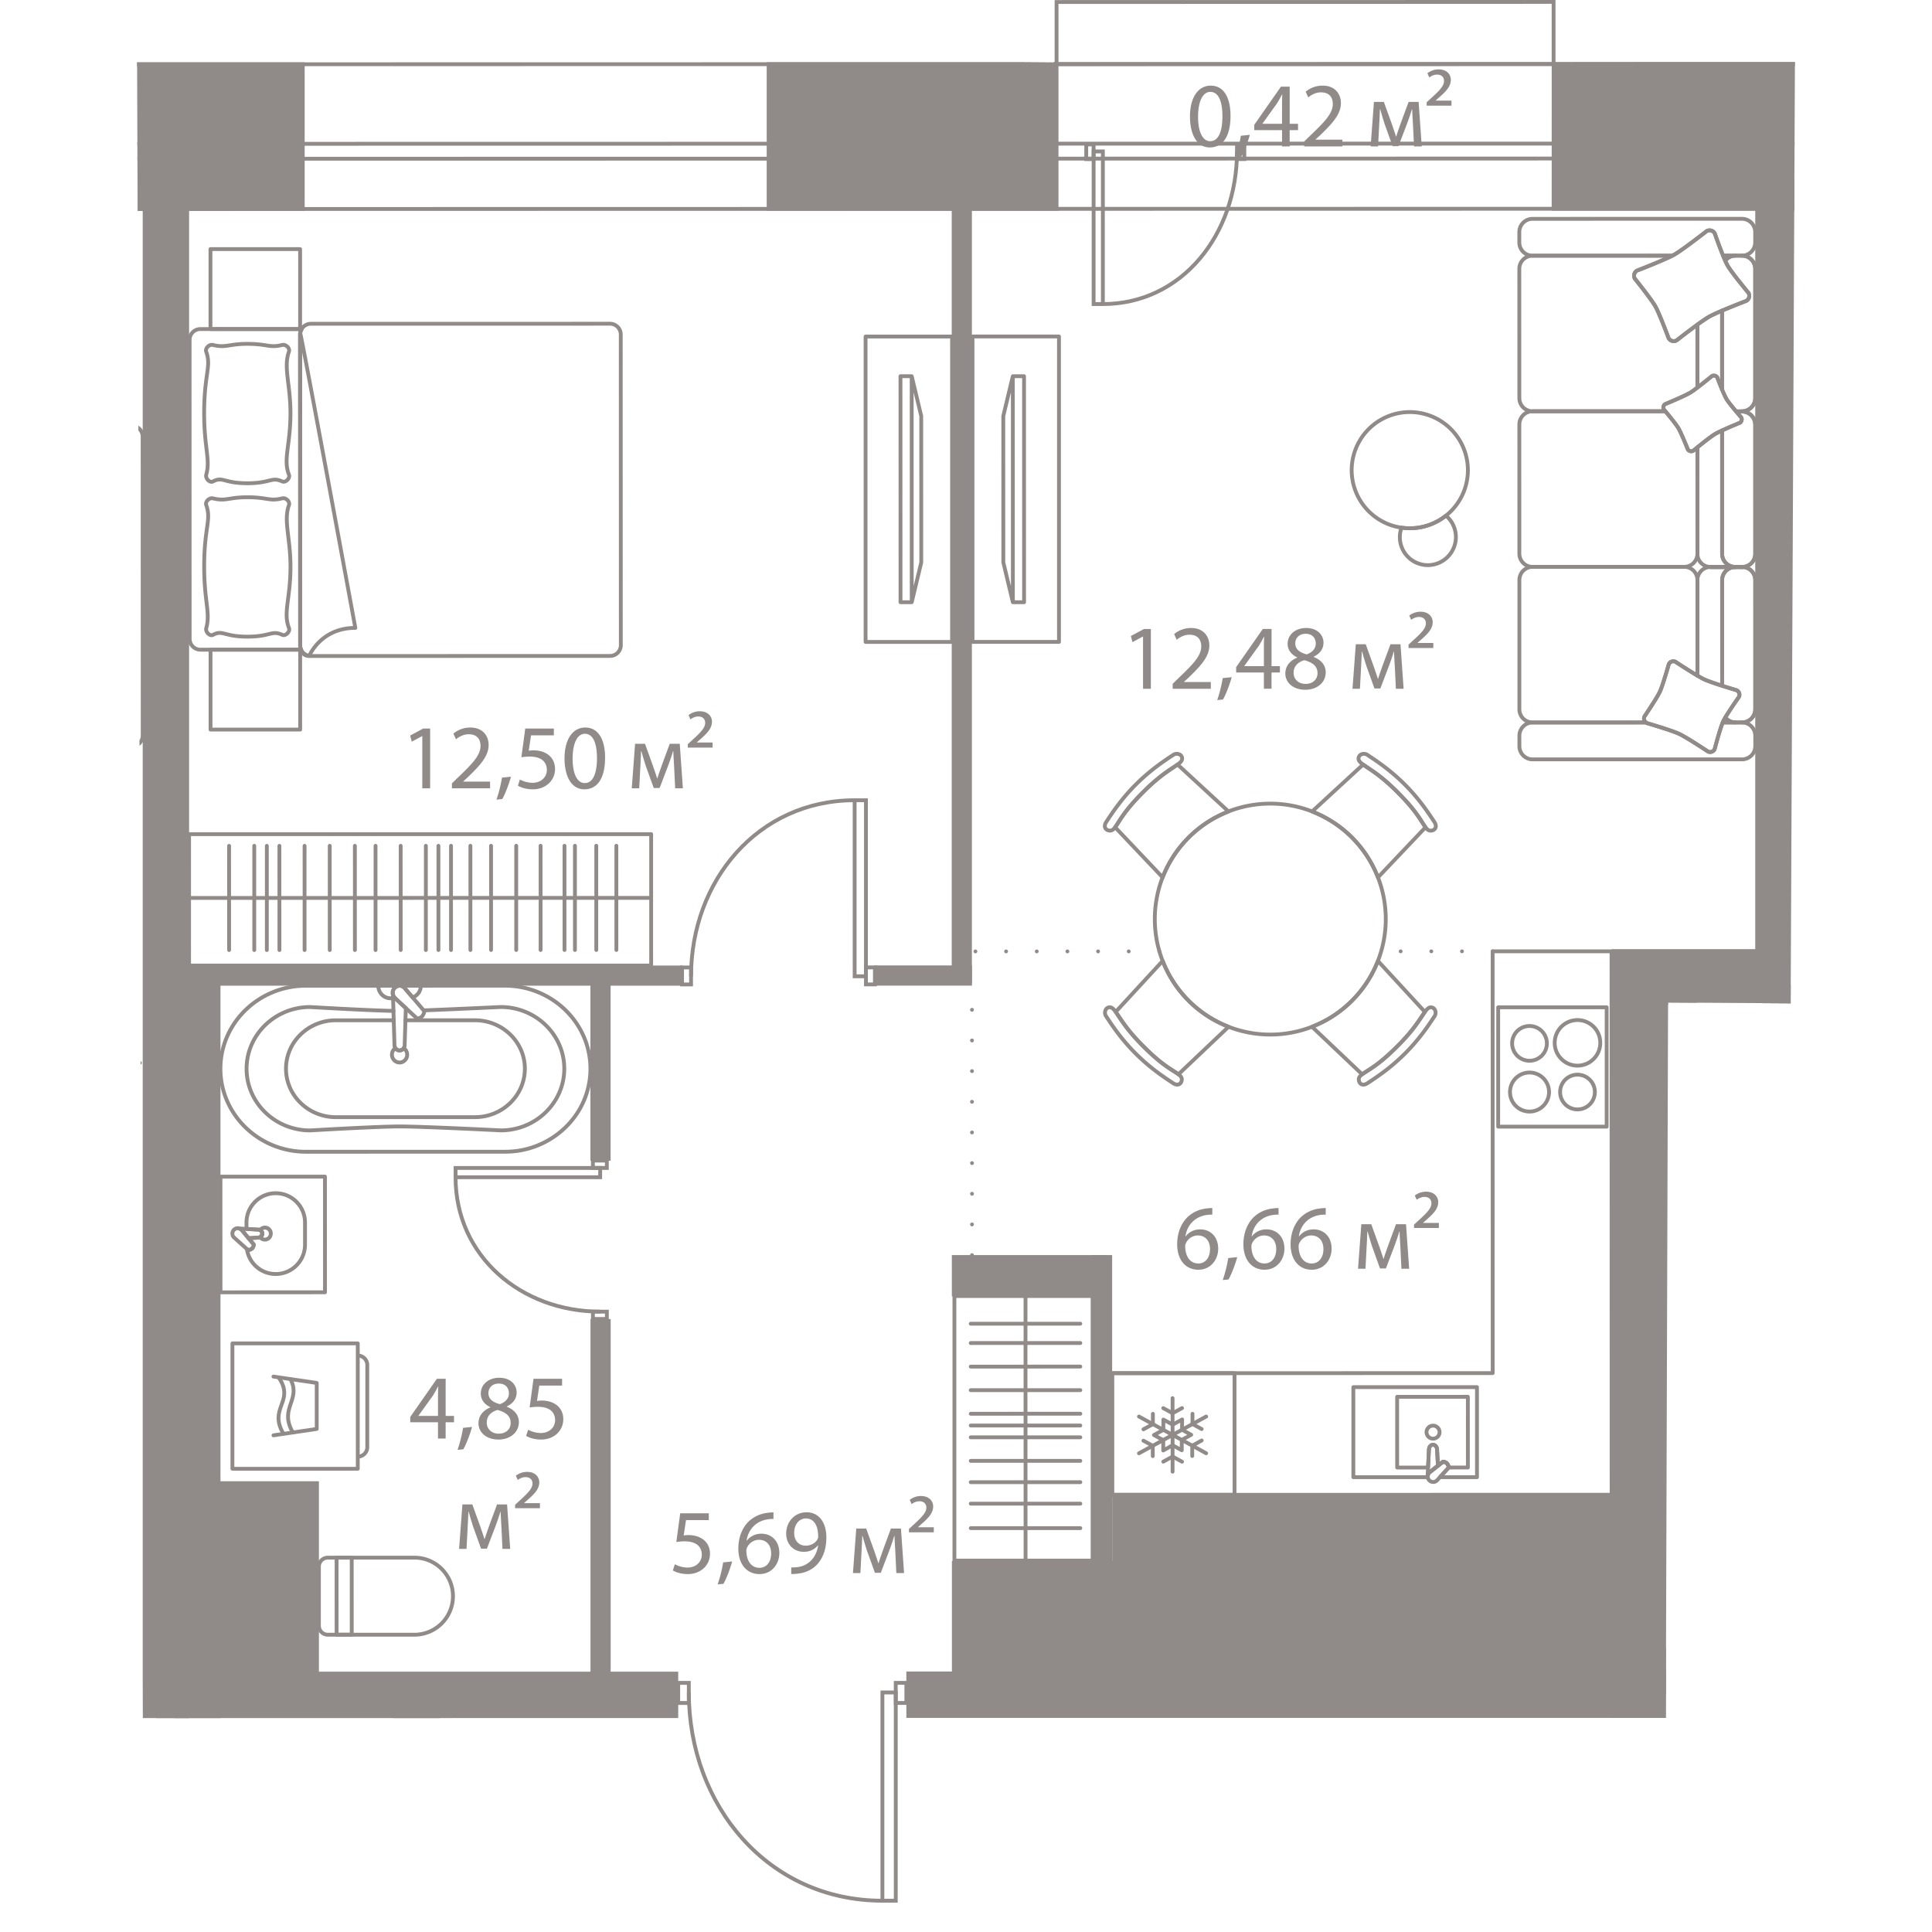 <svg version="1.1" xmlns="http://www.w3.org/2000/svg" xmlns:xlink="http://www.w3.org/1999/xlink" viewBox="59.596 0.485 108.135 126.017" width="200" height="200"><path d="m119.399.49-.03 4.07-59.773-.438.376 108.429 34.921-.006 1.03 9.405 14.015 4.552-.165-13.96c16.511.132 33.023.262 49.534.393l.15-47.059 7.996.05.278-61.406-15.536.017.037-4.052-32.833.005Z" fill="none"></path><path fill="none" d="m119.695.74.002 13.49-58.883.01.016 95.286 97.718-.016-.007-44.21 7.992-.002-.009-51.075-7.992.001-6.665.001-.002-13.49-32.17.005z"></path><clipPath id="a"><path d="m119.399.49-.03 4.07-59.773-.438.376 108.429 34.921-.006 1.03 9.405 14.015 4.552-.165-13.96c16.511.132 33.023.262 49.534.393l.15-47.059 7.996.05.278-61.406-15.536.017.037-4.052-32.833.005Z" fill="none"></path></clipPath><g clip-path="url(#a)"><g fill="#908a88" data-name="Окна"><path d="m3.731 241.67 9.19-.002.019 111.113v.25l299.14-.05v-.25L312.024 14.2v-.25h-.25L13.623 14l-.002-9.19 307.59-.051.002 9.44.058 347.971-9.44.002-300.662.05-7.417.001-.02-120.552m-.25-.25.02 121.052 7.667-.001 300.663-.05h2.422l7.267-.002-.058-348.222-.001-9.69-6.46.002-301.631.05.002 9.69 298.4-.05.057 338.532-298.64.05-.02-111.363-9.689.002Z"></path><path d="M8.921 241.669h.726l.02 116.552 305.688-.05v-.25l-.058-346.997v-.25l-301.675.05V10l301.425-.05h.976v.975l.058 346.996v.976l-307.14.051-.02-117.278m-.25-.25.02 117.778 307.64-.051v-1.226l-.058-346.996V9.698h-1.226l-301.675.05v1.226l301.675-.05.058 346.996-305.189.051-.02-116.552H8.672ZM119.695.74l32.17-.005v3.802l-32.17.005V.74m-.25-.25v4.302l32.67-.005V.485l-32.67.005Z"></path></g><path d="m39.145 112.555 20.827-.004M21.778 69.82l38.187-.007m54.091 12.537-.003-17.514m12.225-2.296-12.225.002m33.961-.006-7.27.001" data-name="Пунктир" fill="none" stroke="#908a88" stroke-dasharray="0 0 0 0 0 0 0 2" stroke-linecap="round" stroke-linejoin="round" stroke-width=".249"></path><g data-name="Техзоны" fill="#908a88"><path d="M123.198 97.985h33.278v12.93h-33.278zm-62.368-.882h10.627v13.824H60.829z"></path><path d="M112.745 102.296h22.287v8.621h-22.287zm-.005-19.946h10.096v2.692h-10.095z"></path></g><g data-name="Стены" fill="#908a88"><path d="M157.286 64.715h39.364v1.315h-39.364zm-68.12-1.047h1.316v12.525h-1.316z"></path><path d="M60.822 63.463h34.35v1.315h-34.35zm51.911-51.693h1.315v52.843h-1.315zm9.147 70.58h1.316v20.73h-1.316z"></path><path d="M107.674 63.458h6.379v1.315h-6.38zM89.171 86.519h1.315v24.362h-1.315zm59.259 21.461h36.221v3.056H148.43z"></path><path d="M109.773 109.511h77.356v3.025h-77.356zm-48.943.012h34.063v3.025H60.83z"></path><path d="M59.964 11.54h3.025v101.01h-3.025zm16.333 99.03h3.025v3.91h-3.025z"></path><path d="M62.01 63.673h3.026v48.877h-3.025zm93.763-1.117h5.543v49.979h-5.543zm9.37-50.267h2.771v53.743h-2.771z"></path><path d="M155.77 62.396h10.763v2.422h-10.764zM51.08 4.552h19.447v9.69H51.079zm49.584-.008h19.032v9.69h-19.032zm51.203-.009h18.872v9.69h-18.873z"></path></g><g data-name="СУ" fill="#908a88"><path d="M89.291 70.192c0 1.48-.593 2.872-1.67 3.918a5.749 5.749 0 0 1-4.03 1.622l-12.98.003c-3.144 0-5.702-2.485-5.703-5.54s2.556-5.54 5.7-5.54l12.981-.003c3.144 0 5.701 2.485 5.702 5.54Zm-24.133.004c0 2.917 2.446 5.29 5.452 5.289l12.981-.003a5.5 5.5 0 0 0 3.856-1.55 5.179 5.179 0 0 0 1.594-3.74c0-2.917-2.446-5.29-5.452-5.29l-12.981.003c-3.005 0-5.45 2.374-5.45 5.29Z"></path><path d="M87.586 70.192c0 2.287-1.914 4.149-4.268 4.149-.057-.003-5.098-.257-6.6-.257-1.445 0-5.784.257-5.828.26-2.361 0-4.277-1.86-4.277-4.149s1.914-4.15 4.268-4.15c.044.002 3.733.22 5.443.253a.124.124 0 0 1 .123.125v.003a.125.125 0 0 1-.128.122c-1.715-.034-5.409-.25-5.446-.253-2.208 0-4.01 1.75-4.01 3.9s1.803 3.9 4.02 3.899c.036-.002 4.382-.26 5.835-.26 1.509 0 6.556.255 6.606.257 2.21 0 4.012-1.75 4.012-3.9s-1.803-3.898-4.02-3.898c-.024.001-3.09.147-4.992.219a.125.125 0 0 1-.13-.12c0-.073.05-.127.12-.13a629.95 629.95 0 0 0 4.997-.219c2.36 0 4.275 1.86 4.275 4.149Z"></path><path d="M85.015 70.192c0 1.81-1.514 3.285-3.377 3.285l-9.075.001c-1.863 0-3.378-1.473-3.378-3.283v-.001c0-.878.35-1.702.99-2.323a3.404 3.404 0 0 1 2.387-.96l3.78-.002a.125.125 0 1 1 0 .25l-3.78.001a3.16 3.16 0 0 0-2.213.89 2.969 2.969 0 0 0-.914 2.144c0 1.674 1.403 3.035 3.128 3.034l9.075-.001c1.724 0 3.127-1.362 3.127-3.035s-1.404-3.034-3.129-3.033h-4.54a.125.125 0 1 1 0-.25h4.54c1.863 0 3.379 1.473 3.38 3.283Z"></path><path d="M77.34 69.274c0 .352-.28.64-.623.64s-.622-.288-.622-.64c0-.211.104-.404.284-.528a.13.13 0 0 1 .095-.02.13.13 0 0 1 .08.055.197.197 0 0 0 .163.095.2.2 0 0 0 .163-.096.129.129 0 0 1 .08-.053.13.13 0 0 1 .095.02c.18.123.284.316.284.527Zm-.995 0c0 .215.167.39.372.39s.372-.176.372-.39a.376.376 0 0 0-.095-.25.43.43 0 0 1-.554 0 .378.378 0 0 0-.095.25Zm2.109-2.839v.01a.754.754 0 0 1-.184.425.61.61 0 0 1-.407.175.128.128 0 0 1-.087-.033l-1.425-1.316a.589.589 0 0 1-.207-.448c0-.327.258-.593.577-.593a.56.56 0 0 1 .44.22l1.264 1.478a.13.13 0 0 1 .03.082Zm-.55.354a.344.344 0 0 0 .187-.092.481.481 0 0 0 .106-.225l-1.228-1.439a.317.317 0 0 0-.248-.128.336.336 0 0 0-.327.343c0 .1.043.194.123.26l1.387 1.281Z"></path><path d="M78.23 64.778a.938.938 0 0 1-.618.884.128.128 0 0 1-.138-.037l-.505-.592a.317.317 0 0 0-.248-.128.336.336 0 0 0-.327.343.34.34 0 0 0 .12.256.128.128 0 0 1 .034.138.125.125 0 0 1-.117.08l-.312.001c-.505 0-.916-.424-.916-.944 0-.07.056-.125.125-.125h2.776c.069 0 .125.055.125.124Zm-.625.615a.686.686 0 0 0 .363-.49h-.781l.418.49Zm-1.461-.145c0-.129.04-.247.107-.344h-.787a.676.676 0 0 0 .655.569h.07a.584.584 0 0 1-.045-.225Z"></path><path d="M77.25 66.24v.004l-.076 2.417a.462.462 0 0 1-.457.465.463.463 0 0 1-.456-.468l-.101-3.335v-.004c0-.065.049-.118.113-.124a.124.124 0 0 1 .135.104.341.341 0 0 0 .109.21l.693.64a.12.12 0 0 1 .04.091Zm-.827-.478.088 2.892c0 .125.092.222.206.222a.213.213 0 0 0 .207-.219l.074-2.364-.575-.531ZM71.976 77.23l.002 7.546c0 .07-.057.125-.125.125l-6.817.002a.125.125 0 0 1-.125-.125l-.002-7.546c0-.07.057-.125.125-.125l6.817-.001c.07 0 .125.055.125.125Zm-.248 7.421-.002-7.295H65.16l.002 7.297 6.567-.002Z"></path><path d="M70.675 80.223v1.451a2.036 2.036 0 0 1-2.034 2.035 2.016 2.016 0 0 1-2.004-1.735c-.011-.058.018-.104.065-.13a.127.127 0 0 1 .143.018l.033.03c.043-.01.1-.032.138-.07a.246.246 0 0 0 .061-.124l-.306-.368a.125.125 0 0 1 .088-.205l.634-.04c.082 0 .143-.06.143-.135a.135.135 0 0 0-.136-.136l-.775-.046a.125.125 0 0 1-.118-.124v-.42c0-1.122.912-2.035 2.034-2.035s2.033.912 2.034 2.034Zm-3.75 1.916c.207.776.899 1.32 1.716 1.32.984 0 1.784-.801 1.784-1.785v-1.451c0-.983-.801-1.784-1.784-1.784s-1.784.801-1.784 1.785v.301l.65.04a.384.384 0 0 1-.007.77l-.38.024.183.22c.019.022.029.05.029.08v.001a.52.52 0 0 1-.14.34.557.557 0 0 1-.266.139Z"></path><path d="M68.444 80.949c0 .284-.23.515-.515.515a.506.506 0 0 1-.41-.213.127.127 0 0 1-.02-.102.129.129 0 0 1 .062-.083.132.132 0 0 0 0-.233.124.124 0 0 1-.042-.185.508.508 0 0 1 .925.3Zm-.638.231a.247.247 0 0 0 .123.034c.146 0 .265-.12.265-.265s-.119-.265-.265-.265c-.05 0-.09.015-.124.035.103.13.103.33.001.461Z"></path><path d="M67.886 80.95c0 .21-.17.383-.381.385l-.63.04a.127.127 0 0 1-.104-.045l-.43-.52a.23.23 0 0 0-.137-.075c-.063-.012-.108-.057-.099-.138a.126.126 0 0 1 .132-.109l1.27.076c.206 0 .379.173.379.386Zm-.963.171.57-.036h.007a.135.135 0 1 0 0-.27l-.874-.053.297.359Z"></path><path d="M67.332 81.659v.001a.52.52 0 0 1-.14.34.6.6 0 0 1-.342.151.127.127 0 0 1-.094-.032l-.895-.803a.47.47 0 0 1-.173-.363.474.474 0 0 1 .845-.303l.77.929c.019.022.029.05.029.08Zm-.455.233a.303.303 0 0 0 .14-.07.246.246 0 0 0 .06-.124l-.737-.888a.225.225 0 0 0-.173-.086.23.23 0 0 0-.23.23c0 .088.055.146.086.172l.854.766Zm13.449 22.704a2.64 2.64 0 0 1-2.637 2.64h-5.652a.705.705 0 0 1-.705-.703v-3.87c0-.387.315-.703.704-.703h5.652a2.64 2.64 0 0 1 2.638 2.636Zm-8.744 1.937c0 .25.204.453.455.453h5.652a2.39 2.39 0 0 0 2.387-2.389 2.39 2.39 0 0 0-2.388-2.388l-5.652.001a.454.454 0 0 0-.454.453v3.87Z"></path><path d="m73.722 102.085.001 5.026c0 .07-.056.125-.125.125h-.987a.125.125 0 0 1-.125-.125l-.001-5.026c0-.07.056-.125.125-.125h.987c.069 0 .125.055.125.125Zm-.25 4.901v-4.776h-.737v4.776h.738ZM173.646 66.03l.002 12.575c0 .07-.056.125-.125.125l-12.18.002a.125.125 0 0 1-.125-.125l-.002-12.574c0-.07.056-.125.125-.125l12.18-.002c.07 0 .125.056.125.125Zm-.248 12.45-.002-12.324-11.93.002.002 12.324 11.93-.002Z"></path><path d="m172.745 68.119.001 8.397a1.22 1.22 0 0 1-1.221 1.215l-7.909.002a1.22 1.22 0 0 1-1.222-1.215l-.001-3.829c0-.067.054-.123.121-.125l2.2-.073c.1 0 .179-.077.179-.171s-.078-.172-.175-.172l-2.204-.068a.125.125 0 0 1-.121-.125V68.12a1.22 1.22 0 0 1 1.221-1.214l7.909-.002a1.22 1.22 0 0 1 1.222 1.214Zm-10.101 8.4a.97.97 0 0 0 .972.964l7.909-.002a.969.969 0 0 0 .971-.965l-.001-8.397a.969.969 0 0 0-.972-.964l-7.909.002a.97.97 0 0 0-.972.964v3.713l2.08.064a.422.422 0 0 1-.004.843l-2.075.07v3.707Zm-.464-3.815v.151a.837.837 0 0 1-.838.833.125.125 0 0 1-.125-.125v-1.24a.125.125 0 1 1 .25 0 .268.268 0 0 0 .278.266s.306-.01.306-.01a.126.126 0 0 1 .13.125Zm-.713.72a.584.584 0 0 0 .463-.569v-.022l-.176.006a.513.513 0 0 1-.287-.075v.66Z"></path><path d="M162.18 71.784v.156a.124.124 0 0 1-.038.09.124.124 0 0 1-.09.035l-.307-.009h-.013a.266.266 0 0 0-.184.076.264.264 0 0 0-.08.191.125.125 0 1 1-.25 0l-.001-1.247c0-.07.056-.125.125-.125.462 0 .838.374.838.833Zm-.25.027v-.027a.584.584 0 0 0-.463-.57v.666a.525.525 0 0 1 .3-.073l.163.004Zm4.087.509a.997.997 0 0 1-1.927.359.125.125 0 0 1 .113-.17l.511-.018c.1 0 .179-.077.179-.171s-.078-.172-.175-.172l-.516-.016a.127.127 0 0 1-.1-.056.127.127 0 0 1-.012-.115.998.998 0 0 1 1.927.358Zm-1.605.431a.747.747 0 0 0 1.355-.432.748.748 0 0 0-1.356-.431l.311.01a.422.422 0 0 1-.004.843l-.306.01Z"></path><path d="M165.143 72.32c0 .23-.19.42-.423.421l-2.967.098a.515.515 0 0 1-.378-.146.527.527 0 0 1 0-.741.514.514 0 0 1 .378-.146l2.969.092c.23 0 .42.19.42.421Zm-3.676.003a.268.268 0 0 0 .278.266l2.97-.098h.003c.097 0 .175-.077.175-.171s-.078-.172-.175-.172l-2.973-.092c-.074-.003-.144.025-.196.076s-.082.118-.082.191Zm9.7 28.844.001 6.817c0 .07-.055.125-.125.126h-7.546a.125.125 0 0 1-.125-.124l-.001-6.818c0-.069.056-.125.125-.125h7.546c.07 0 .125.055.125.124Zm-.249 6.693v-6.568l-7.297.001.001 6.568 7.296-.001Z"></path><path d="M170.084 104.378a2.036 2.036 0 0 1-2.033 2.035h-.42a.125.125 0 0 1-.125-.117l-.047-.769c0-.082-.06-.142-.135-.142s-.135.06-.134.134l-.04.64a.125.125 0 0 1-.076.107.125.125 0 0 1-.13-.017l-.368-.306a.239.239 0 0 0-.124.062.3.3 0 0 0-.07.137l.03.035c.033.04.04.096.017.142a.127.127 0 0 1-.129.065 2.017 2.017 0 0 1-1.735-2.005c0-1.121.912-2.033 2.033-2.033h1.452c1.121 0 2.034.911 2.034 2.032Zm-2.336 1.785h.303a1.785 1.785 0 0 0 0-3.567h-1.453c-.983 0-1.783.8-1.783 1.783 0 .818.544 1.51 1.32 1.716a.565.565 0 0 1 .14-.268.518.518 0 0 1 .34-.139c.029 0 .057.01.08.029l.22.182.025-.387v-.001a.385.385 0 0 1 .769.008l.04.644Z"></path><path d="M167.84 105.091a.51.51 0 0 1-.214.41.126.126 0 0 1-.102.021.122.122 0 0 1-.083-.063c-.024-.047-.068-.074-.117-.074s-.092.027-.116.072a.127.127 0 0 1-.082.064.13.13 0 0 1-.102-.02.505.505 0 0 1-.214-.41.516.516 0 1 1 1.03 0Zm-.284.124a.24.24 0 0 0 .034-.123.266.266 0 0 0-.266-.266c-.188 0-.33.224-.23.388a.374.374 0 0 1 .462 0Z"></path><path d="M167.786 106.79a.124.124 0 0 1-.247.025.235.235 0 0 0-.074-.135l-.52-.432a.118.118 0 0 1-.045-.104l.04-.629a.385.385 0 0 1 .769.004l.077 1.264v.008Zm-.633-.694.359.298-.053-.867c0-.082-.06-.142-.135-.142-.077 0-.133.061-.134.142l-.037.57Z"></path><path d="M167.801 106.852a.474.474 0 0 1-.846.303l-.8-.891a.137.137 0 0 1-.032-.094.6.6 0 0 1 .152-.343.518.518 0 0 1 .34-.139c.029 0 .058.01.08.029l.93.77a.467.467 0 0 1 .176.365Zm-1.419-.71.763.85c.03.036.087.09.176.09a.23.23 0 0 0 .23-.23.222.222 0 0 0-.086-.172l-.889-.737a.239.239 0 0 0-.124.062.295.295 0 0 0-.07.138Z"></path></g><g data-name="Layer 19" fill="none" stroke="#908a88" stroke-linecap="round" stroke-linejoin="round" stroke-width=".249"><path d="M107.114 22.435h5.64v19.922h-5.64z"></path><path d="M109.392 39.765h.732l.622-2.6-.002-9.541-.622-2.6h-.732l.002 14.741zm.732 0-.003-14.677m3.967-2.656h5.64v19.922h-5.64z"></path><path d="M117.45 25.024h-.732l-.622 2.6.002 9.542.623 2.6h.731l-.002-14.742zm-.732.063.003 14.679M52.755 48.81a.684.684 0 0 1-.114.362l6.617-.001a.704.704 0 0 0 .704-.704l-.004-19.508a.704.704 0 0 0-.704-.703h-6.57c.041.09.067.187.067.291l.004 20.264h0Zm11.628-32.076h5.847v5.213h-5.847zm.005 26.126h5.846v5.213h-5.846zm26.757-20.556.004 20.263a.704.704 0 0 1-.703.703l-19.508.004a.704.704 0 0 1-.705-.703l-.003-20.264c0-.388.315-.704.704-.704l19.508-.003c.388 0 .703.315.703.704"></path><path d="M70.23 22.307c0-.135.048-.254.114-.36h-6.617a.704.704 0 0 0-.704.704l.003 19.508c0 .388.316.703.704.703h6.57a.692.692 0 0 1-.067-.291l-.003-20.264h0Z"></path><path d="M73.832 41.44c-2.268 0-3.01 1.834-3.01 1.834a.59.59 0 0 1-.588-.59l-.004-20.491c0-.325 3.602 19.247 3.602 19.247m-4.327.013c-.396-1.002.098-1.916.098-4.011 0-1.878-.468-2.995-.1-4.011.083-.23-.204-.5-.44-.44-.833.208-.953-.072-2.276-.072-1.214 0-1.396.281-2.24.073-.236-.059-.523.21-.44.44.35.97-.135 1.426-.134 4.01 0 2.303.416 3.01.135 4.012-.066.234.224.553.44.44.652-.34.694.117 2.24.117 1.532 0 1.574-.437 2.277-.118.22.1.53-.214.44-.44m-.002-10.005c-.395-1.002.098-1.918.098-4.012 0-1.877-.468-2.995-.1-4.01.084-.23-.204-.5-.44-.44-.833.208-.952-.072-2.276-.072-1.213 0-1.395.28-2.24.072-.236-.059-.523.211-.44.44.35.97-.134 1.426-.134 4.011 0 2.302.417 3.01.136 4.011-.067.235.224.553.44.44.651-.34.694.118 2.24.118 1.53 0 1.573-.437 2.276-.118.221.1.53-.215.44-.44m-6.514 23.445h30.139v8.57h-30.14zm30.139 4.157-30.14.005m2.61-3.398.001 6.795m1.641-6.796v6.796m1.64-6.796.002 6.796m1.639-6.796.001 6.795m1.64-6.796.001 6.796m1.64-6.796.001 6.796m-5.744-6.795v6.796m7.09-6.797v6.796m1.64-6.796.002 6.795m4.546-6.796.001 6.795m1.346-6.795v6.795m1.641-6.796v6.796m1.59-6.796.001 6.796m3.631-6.796.001 6.795m1.309-6.796.002 6.796m-3.385-6.795.001 6.795m.68-6.795v6.795m-9.724-6.794v6.796m1.641-6.796.001 6.796m-.822-6.796.001 6.796M65.815 88.11h8.176v8.177h-8.176zm8.177 7.386-.001-6.595a.62.62 0 0 1 .62.62v5.355a.62.62 0 0 1-.619.62"></path><path d="m68.491 90.274 2.823.415v3l-2.822.417"></path><path d="M69.136 93.99c-.986-1.675.772-2.1-.303-3.656m.927 3.585c-.93-1.58.562-2.124-.163-3.483m43.311-5.416h9.013v17.255h-9.013zm4.637 0 .003 17.22m3.572-6.468h-7.146m7.146-1.538-7.146.002m7.146-1.539-7.147.001m7.147-1.538h-7.147m7.147-1.538-7.147.002m7.147 8.938-7.146.001m7.146-1.401-7.146.001m7.146 2.997h-7.145m7.144-12.075-7.147.002m7.148 5.379h-7.147m7.146-6.642-7.147.001m31.318-58.352a3.79 3.79 0 1 1-5.36 5.36 3.79 3.79 0 0 1 5.36-5.36"></path><path d="M145.08 34.22c-.037-.036-.08-.063-.119-.097a3.781 3.781 0 0 1-2.89.778 1.824 1.824 0 0 0 3.01 1.906 1.828 1.828 0 0 0 0-2.586h0Zm18.76-17.06-.794.001c.047.116.093.224.137.323a.846.846 0 0 1 .657-.323h0Zm-1.53 7.86a.26.26 0 0 1 .36.09s.15.4.31.785v-5.147a9.737 9.737 0 0 0-.84.392 9.833 9.833 0 0 0-.77.52v4.105c.435-.329.94-.745.94-.745h0Zm2.83-6.998v8.427a.862.862 0 0 1-.86.862h0c.475 0 .86-.386.86-.862v-8.427a.861.861 0 0 0-.861-.861h0a.86.86 0 0 1 .86.861h0Z"></path><path d="M163.183 17.484c.055.123.108.235.151.312.276.486 1.367 1.791 1.367 1.791a.385.385 0 0 1-.145.526s-.85.325-1.576.635v5.147c.104.249.213.492.289.619.108.18.388.524.618.797h.393c.475 0 .86-.386.86-.862v-8.427a.861.861 0 0 0-.862-.861h-.438a.846.846 0 0 0-.657.323h0Z"></path><path d="M149.754 15.621v.68c0 .476.386.862.862.862l9.116-.001.117-.06c.567-.322 2.125-1.543 2.125-1.543a.386.386 0 0 1 .526.145s.283.813.546 1.457h1.232c.475 0 .86-.386.86-.862v-.68a.861.861 0 0 0-.86-.862l-13.663.002a.862.862 0 0 0-.861.862h0Zm8.163 31.597s.803-1.183 1.002-1.61c.198-.426.586-1.802.586-1.802a.324.324 0 0 1 .431-.157s.83.548 1.437.905l-.001-6.235v-.002a.861.861 0 0 0-.86-.86s0 0 0 0l-9.893.002h0a.862.862 0 0 0-.861.862v8.427a.863.863 0 0 0 .863.861l7.398-.001a.32.32 0 0 1-.102-.39v0Z"></path><path d="M160.512 37.458h0a.861.861 0 0 0 .86-.859l-.002-6.937-.268.22a.26.26 0 0 1-.359-.09s-.425-1.068-.62-1.392c-.152-.254-.636-.844-.84-1.088l-8.666.001-.008-.002a.86.86 0 0 0-.853.86l.001 8.427c0 .476.386.861.862.861l9.893-.001h0Zm0 0h0l-9.893.001h0l9.893-.001zm-1.232-10.15-.092-.11a.26.26 0 0 1 .09-.359s1.24-.511 1.619-.738c.113-.068.287-.195.473-.335V21.66a52.33 52.33 0 0 0-1.354 1.026.385.385 0 0 1-.525-.145s-.59-1.59-.864-2.076c-.276-.485-1.338-1.807-1.338-1.807a.386.386 0 0 1 .145-.525s1.637-.63 2.298-.972l-9.116.001a.862.862 0 0 0-.862.862l.002 8.426a.86.86 0 0 0 .853.86l.008-.002 8.663-.001v0Zm2.09-1.542h0V21.66h0v4.105z"></path><path d="m159.283 27.312-.003-.004-8.663.001-.008.002.008.002 8.666-.001zm2.904 10.155a.856.856 0 0 0-.815.85v.002l.002 6.236c.178.104.34.195.452.247.236.11.716.272 1.158.413l-.001-6.896c0-.443.337-.794.767-.843h-1.517c-.016 0-.03-.008-.046-.01h0Zm1.003 9.819a3.256 3.256 0 0 0-.135.248c-.01.02-.02.05-.03.073h.82a.846.846 0 0 1-.655-.32Zm1.953-8.967v8.426a.861.861 0 0 1-.86.862h0a.861.861 0 0 0 .861-.862l-.001-8.426a.857.857 0 0 0-.814-.853s0 0 0 0a.856.856 0 0 1 .814.853h0Z"></path><path d="M161.372 38.317v.002l.001 6.235h0v-6.237zm-.001-8.655.001 6.934v.02c0 .459.362.825.815.85.016 0 .03-.009.047-.009h1.516a.851.851 0 0 1-.768-.842v-8.052a5.698 5.698 0 0 0-.468.236c-.257.154-.81.594-1.143.863h0Zm3.769-1.474.002 8.427c0 .46-.362.826-.813.851h0a.856.856 0 0 0 .813-.85v-8.428a.86.86 0 0 0-.862-.861h0a.86.86 0 0 1 .86.86h0Z"></path><path d="M162.187 37.467c.016 0 .03.01.046.01l1.517-.001c.016-.002.03-.009.046-.01-.016 0-.03-.007-.046-.009h-1.516c-.017 0-.03.009-.047.01h0Zm2.141-.001h0zm-.193-9.403s-.65.266-1.154.5l.001 8.052a.85.85 0 0 0 .768.842h.532c.016 0 .03.009.047.01a.856.856 0 0 0 .813-.852l-.001-8.428a.86.86 0 0 0-.861-.86h-.379c.179.211.324.377.324.377a.262.262 0 0 1-.09.359h0Z"></path><path d="M163.843 37.457h-.093c.016.002.03.009.046.01.017-.001.03-.01.047-.01Zm.486.009c-.017 0-.03-.009-.047-.009h0c.016 0 .03.009.046.01h0Z"></path><path d="m165.144 46.745-.001-8.426a.856.856 0 0 0-.814-.853c-.017.001-.03.01-.047.01h-.532a.852.852 0 0 0-.767.843v6.896c.495.159.942.29.942.29.163.077.233.27.157.433 0 0-.589.833-.892 1.348a.844.844 0 0 0 .655.321h.438a.86.86 0 0 0 .86-.862h.001Z"></path><path d="M164.282 37.476c.016 0 .03-.009.047-.01h0c-.017.001-.03.01-.047.01h0Zm-.532 0h.093c-.016 0-.03-.009-.047-.01-.016.001-.03.008-.046.01Z"></path><path d="M163.843 37.476h.439c.016 0 .03-.009.046-.01-.016 0-.03-.009-.046-.009h-.439c-.016 0-.03.009-.047.01.017 0 .03.009.047.009Zm-1.78 12.031s-1.39-.926-1.888-1.157c-.498-.232-2.1-.7-2.1-.7-.02-.01-.035-.026-.052-.04l-7.402.002a.861.861 0 0 0-.862.86v.682c0 .476.386.862.862.862l13.663-.002c.475 0 .86-.386.86-.862v-.682a.861.861 0 0 0-.86-.86h-1.26c-.203.488-.53 1.739-.53 1.739a.325.325 0 0 1-.431.158h0Zm-4.629-31.373s1.847-.71 2.415-1.033c.567-.32 2.125-1.542 2.125-1.542a.386.386 0 0 1 .526.146s.559 1.606.834 2.091c.276.486 1.367 1.791 1.367 1.791a.385.385 0 0 1-.145.526s-1.85.705-2.417 1.027c-.568.322-2.123 1.547-2.123 1.547a.385.385 0 0 1-.525-.145s-.59-1.59-.864-2.076c-.276-.485-1.338-1.807-1.338-1.807a.386.386 0 0 1 .145-.526m1.844 8.707s1.24-.512 1.619-.74c.38-.227 1.414-1.08 1.414-1.08a.26.26 0 0 1 .358.09s.406 1.08.6 1.404c.194.325.956 1.19.956 1.19a.262.262 0 0 1-.09.359s-1.241.508-1.621.736c-.379.227-1.412 1.083-1.412 1.083a.26.26 0 0 1-.359-.09s-.425-1.067-.62-1.391c-.194-.325-.936-1.203-.936-1.203a.261.261 0 0 1 .09-.359"></path><path d="M159.936 43.65s1.392.92 1.89 1.152c.5.232 2.1.704 2.1.704a.325.325 0 0 1 .156.432s-.829 1.17-1.027 1.596c-.199.426-.56 1.815-.56 1.815a.325.325 0 0 1-.432.158s-1.39-.926-1.888-1.157c-.498-.232-2.1-.7-2.1-.7a.324.324 0 0 1-.158-.432s.803-1.183 1.002-1.61c.197-.425.586-1.802.586-1.802a.324.324 0 0 1 .431-.157m-26.424 9.253a7.532 7.532 0 1 0-.002 15.064 7.532 7.532 0 0 0 .002-15.064m-10.644 1.715h0c.248.111.4.024.59-.265.337-.513.632-1.072 1.775-2.214 1.064-1.065 1.713-1.425 2.214-1.775.263-.185.372-.326.288-.524-.088-.194-.367-.238-.546-.12-.456.304-1.425.915-2.443 1.933-1.013 1.012-1.627 1.983-1.931 2.44-.12.18-.156.4.053.525"></path><path d="m126.492 57.714-3.103-3.273c.02-.028.041-.05.063-.083.338-.514.633-1.072 1.775-2.214 1.064-1.065 1.714-1.425 2.215-1.776l.021-.017 3.325 3.066a7.544 7.544 0 0 0-4.296 4.297s0 0 0 0Zm12.838 13.368h0c-.112-.248-.025-.4.264-.589.514-.337 1.073-.632 2.215-1.774 1.065-1.064 1.426-1.714 1.776-2.215.185-.262.326-.371.524-.287.194.088.238.367.12.546-.305.456-.915 1.424-1.933 2.442-1.013 1.013-1.985 1.627-2.442 1.931-.179.12-.4.156-.524-.053"></path><path d="m136.233 67.457 3.273 3.105c.028-.021.05-.041.083-.063.513-.338 1.072-.633 2.214-1.775 1.065-1.063 1.426-1.713 1.776-2.214l.017-.022-3.064-3.325a7.544 7.544 0 0 1-4.299 4.294Zm-8.54 3.624h0c.112-.248.025-.4-.264-.59-.514-.337-1.072-.632-2.214-1.774-1.065-1.064-1.425-1.714-1.776-2.215-.184-.263-.325-.372-.524-.288-.193.088-.238.368-.12.546.305.456.915 1.425 1.933 2.443 1.013 1.013 1.984 1.627 2.441 1.932.18.12.4.155.524-.054"></path><path d="m130.79 67.457-3.273 3.104c-.028-.021-.049-.042-.082-.064-.514-.337-1.073-.632-2.215-1.775-1.064-1.064-1.425-1.713-1.775-2.214l-.017-.022 3.065-3.325a7.544 7.544 0 0 0 4.298 4.296v0Zm13.37-12.837h0c-.25.11-.401.024-.59-.265-.338-.514-.633-1.073-1.775-2.215-1.064-1.065-1.713-1.425-2.214-1.776-.263-.184-.372-.326-.287-.524.087-.194.367-.238.546-.12.455.305 1.424.916 2.442 1.934 1.012 1.013 1.626 1.984 1.93 2.442.12.178.156.398-.053.523"></path><path d="m140.534 57.716 3.105-3.273c-.021-.028-.042-.049-.063-.082-.338-.514-.633-1.073-1.775-2.215-1.064-1.065-1.713-1.426-2.214-1.776l-.022-.017-3.326 3.064a7.544 7.544 0 0 1 4.295 4.299h0Zm7.842 8.472h7.076v7.784h-7.076z"></path><path d="M151.693 71.715a1.273 1.273 0 1 1-2.546 0 1.273 1.273 0 0 1 2.546 0m-.142-3.208a1.133 1.133 0 1 1-2.265 0 1.133 1.133 0 0 1 2.265 0m3.484-.001a1.486 1.486 0 1 0-2.973 0 1.486 1.486 0 0 0 2.973 0m-.353 3.208a1.133 1.133 0 1 0-2.266.001 1.133 1.133 0 0 0 2.266 0m-31.486 18.337h7.983v7.935h-7.983zm6.132 5.224-4.382-2.395m4.382-.001-4.382 2.398m2.192 1.197-.001-4.793"></path><path d="m129.036 94.443-.616.337v.674m-2.566-2.751v.675l-.616.336m1.292-1.382.609.333.615-.337m-1.223 3.495.608-.332.616.336m.682-3.125-.002.666.6.329m-1.89-.287-.608-.333v.673l-.616.337.608.333v.674l.608-.341.6.327v-.673l.616-.337-.6-.328.008-.67-.616.337zm-1.908 1.045.609.333v.673"></path><path d="M148.02 97.983h0l-24.823.004-.002-7.935 24.823-.004-.004-27.512 7.755-.001.004 27.512h0l.002 7.935h0l-7.755.001z"></path><path d="M143.777 96.787c0 .2.162.362.362.362.113 0 .21-.054.275-.134l.737-.81s-.015-.166-.12-.27a.407.407 0 0 0-.256-.105l-.865.681a.357.357 0 0 0-.133.276"></path><path d="m146.992 90.961-8.063.002v5.874h4.858c-.003-.018-.01-.033-.01-.05 0-.113.054-.21.133-.276l.865-.68s.153.001.257.104a.49.49 0 0 1 .119.27l-.574.631h2.416l-.001-5.875Z"></path><path d="m146.398 91.592-4.613.001.001 4.613h2.015l.058-1.164c0-.176.118-.32.265-.32.146 0 .266.143.266.32l.056 1.048.329-.26s.153.002.257.105a.49.49 0 0 1 .119.27h1.248l-.001-4.613Z"></path><path d="m144.446 96.09-.056-1.048c0-.177-.12-.32-.266-.32-.147 0-.265.144-.265.32l-.083 1.648c0 .021.007.04.01.061a.359.359 0 0 1 .124-.24l.536-.421h0Zm-.744-2.191a.424.424 0 1 1 .85 0 .424.424 0 0 1-.85 0"></path></g><g data-name="Двери" fill="none" stroke="#908a88" stroke-miterlimit="10" stroke-width=".25"><path d="M95.584 110.88c.001 7.377 5.174 13.582 12.628 13.581"></path><path d="M108.211 110.878h.872v13.582h-.872zm-13.318-.625h.691v1.31h-.691z"></path><path d="M109.081 110.25h.692v1.311h-.692zm22.259-99.888c0 5.406-3.583 9.955-8.748 9.956m-.605-9.955h.604v9.954h-.604z"></path><path d="M131.34 9.902h.478v.96h-.479zm-9.833.001h.479v.96h-.48zM77.951 128.669c7.376-.002 13.582-5.174 13.58-12.628"></path><path d="M77.948 115.17h13.583v.872H77.948z"></path><path d="M77.321 114.48h1.31v.691h-1.31zm18.408-50.315c-.001-6.235 4.37-11.482 10.67-11.483m.001 0h.737v11.482h-.736z"></path><path d="M95.144 63.588h.585v1.108h-.585zm11.994-.002h.585v1.108h-.585zM89.803 86.038c-5.122.001-9.433-3.59-9.434-8.766m.001-.606h9.432v.605H80.37z"></path><path d="M89.329 86.038h.91v.48h-.91zm-.002-9.853h.91v.48h-.91z"></path></g><path d="M130.917 8.044c0 1.325-.492 2.057-1.355 2.057-.762 0-1.278-.714-1.29-2.003 0-1.307.564-2.027 1.356-2.027.82 0 1.289.732 1.289 1.973Zm-2.117.06c0 1.013.312 1.59.791 1.59.54 0 .798-.63.798-1.626 0-.96-.246-1.59-.792-1.59-.461 0-.797.565-.797 1.626Zm2.43 2.669c.132-.354.294-.996.36-1.434l.588-.06c-.138.51-.402 1.176-.57 1.458l-.378.036Zm3.047-.738V8.973h-1.811v-.347l1.74-2.489h.57V8.56h.544v.413h-.545v1.062h-.498Zm0-1.475V7.259c0-.205.006-.408.018-.612h-.018c-.12.228-.216.396-.324.575L133 8.548v.012h1.277Zm1.447 1.475V9.71l.414-.402c.995-.947 1.445-1.45 1.451-2.039 0-.395-.192-.76-.773-.76-.354 0-.648.179-.828.329l-.168-.372a1.71 1.71 0 0 1 1.103-.396c.84 0 1.194.576 1.194 1.133 0 .72-.522 1.302-1.343 2.093l-.312.288v.012h1.75v.438h-2.488Zm4.548-2.902h.647l.528 1.462c.072.217.198.57.264.798h.012c.066-.215.228-.677.342-.995l.467-1.265h.654l.204 2.902h-.504l-.066-1.385c-.018-.312-.042-.684-.054-1.038h-.018a14.64 14.64 0 0 1-.318.942l-.557 1.463h-.384l-.516-1.433c-.09-.276-.216-.696-.288-.966h-.024c-.011.342-.03.726-.048 1.044l-.071 1.373h-.486l.216-2.902Zm3.438.024.378-.348c.497-.456.755-.738.755-1.044 0-.228-.144-.414-.456-.414-.21 0-.39.102-.503.186l-.126-.276a1.2 1.2 0 0 1 .731-.251c.564 0 .798.36.798.677 0 .456-.342.786-.798 1.182l-.186.167v.013h1.026v.33h-1.62v-.222ZM96.887 99.636H95.4l-.15 1.001c.09-.012.174-.024.318-.024.3 0 .6.066.839.21.306.174.558.51.558 1.001 0 .762-.606 1.332-1.452 1.332-.425 0-.785-.12-.97-.24l.131-.402c.162.096.48.216.834.216.497 0 .923-.324.923-.846-.006-.503-.342-.863-1.121-.863-.222 0-.396.024-.54.042l.252-1.871h1.865v.444Zm.577 4.191a8.62 8.62 0 0 0 .36-1.433l.588-.06c-.138.51-.402 1.176-.57 1.457l-.378.036Zm3.641-4.263a1.84 1.84 0 0 0-.396.024c-.827.137-1.265.743-1.355 1.385h.018c.185-.246.51-.45.941-.45.69 0 1.175.498 1.175 1.26 0 .713-.485 1.373-1.295 1.373-.833 0-1.379-.648-1.379-1.662 0-.767.276-1.373.66-1.756a2.121 2.121 0 0 1 1.247-.576c.156-.024.288-.03.384-.03v.432Zm-.15 2.248c0-.557-.318-.893-.804-.893a.868.868 0 0 0-.755.48.447.447 0 0 0-.06.234c.012.641.305 1.115.857 1.115.456 0 .762-.378.762-.936Zm1.309.906c.114.012.246 0 .426-.018a1.47 1.47 0 0 0 .815-.378c.258-.234.444-.576.516-1.038h-.018c-.216.265-.528.42-.917.42-.702 0-1.152-.527-1.152-1.193 0-.738.534-1.385 1.331-1.385s1.29.647 1.29 1.643c0 .857-.288 1.457-.672 1.829-.3.294-.714.474-1.133.521a2.45 2.45 0 0 1-.486.03v-.431Zm.192-2.243c0 .486.294.828.75.828.353 0 .63-.174.767-.408a.346.346 0 0 0 .048-.192c0-.666-.246-1.175-.798-1.175-.45 0-.767.396-.767.947Zm4.05-.288h.647l.528 1.463c.072.216.198.57.263.798h.013c.066-.216.228-.678.342-.996l.467-1.265h.654l.204 2.903h-.504l-.066-1.386c-.018-.312-.042-.683-.054-1.037h-.018a14.64 14.64 0 0 1-.318.942l-.557 1.463h-.384l-.516-1.434c-.09-.275-.216-.695-.288-.965h-.024c-.012.342-.03.726-.048 1.044l-.071 1.373h-.486l.216-2.903Zm3.438.024.377-.347c.498-.457.756-.738.756-1.044 0-.228-.144-.414-.456-.414-.21 0-.39.102-.503.186l-.126-.276a1.2 1.2 0 0 1 .731-.252c.564 0 .798.36.798.678 0 .456-.342.786-.798 1.182l-.186.167v.012h1.026v.33h-1.62v-.222Zm55.507-10.004c.15.096.497.245.864.245.677 0 .887-.431.88-.755-.005-.546-.497-.78-1.006-.78h-.294v-.395h.294c.383 0 .869-.198.869-.66 0-.312-.197-.588-.684-.588-.311 0-.611.138-.78.258l-.137-.384c.203-.15.6-.3 1.02-.3.767 0 1.115.456 1.115.93 0 .402-.24.744-.72.918v.011c.48.096.87.456.87 1.002 0 .624-.486 1.17-1.422 1.17-.437 0-.82-.139-1.013-.264l.144-.408ZM125.21 42.004h-.011l-.678.366-.102-.401.852-.457h.45v3.898h-.51v-3.406Zm1.934 3.406v-.323l.413-.402c.996-.947 1.446-1.451 1.451-2.04 0-.395-.191-.76-.773-.76-.354 0-.648.18-.828.33l-.168-.372a1.71 1.71 0 0 1 1.104-.396c.84 0 1.193.575 1.193 1.133 0 .72-.522 1.301-1.343 2.093l-.312.288v.011h1.751v.438h-2.488Zm2.904.738c.131-.354.293-.995.359-1.433l.588-.06c-.138.51-.402 1.175-.57 1.457l-.377.036Zm3.046-.738v-1.06h-1.81V44l1.739-2.489h.57v2.423h.545v.414h-.546v1.061h-.498Zm0-1.475v-1.3c0-.205.006-.409.018-.613h-.018c-.12.228-.215.396-.323.576l-.954 1.325v.012h1.277Zm1.399.486c0-.492.294-.84.774-1.043l-.007-.018c-.431-.204-.617-.54-.617-.876 0-.618.522-1.037 1.205-1.037.756 0 1.134.473 1.134.959 0 .33-.162.684-.642.912v.018c.486.192.786.533.786 1.007 0 .678-.582 1.133-1.326 1.133-.815 0-1.307-.486-1.307-1.055Zm2.099-.024c0-.474-.33-.701-.857-.851-.457.132-.702.431-.702.803-.018.396.282.744.78.744.473 0 .779-.294.779-.696Zm-1.451-1.949c0 .39.294.6.743.72.336-.115.594-.354.594-.708 0-.312-.186-.636-.66-.636-.437 0-.677.288-.677.624Zm3.948.06h.648l.527 1.463c.072.216.198.57.264.798h.012c.066-.216.228-.678.342-.996l.468-1.265h.654l.203 2.902h-.503l-.067-1.385c-.017-.312-.042-.683-.053-1.037h-.018c-.079.264-.156.498-.318.941l-.558 1.463h-.384l-.515-1.433c-.09-.276-.216-.696-.288-.965h-.024c-.012.342-.03.725-.048 1.043l-.072 1.373h-.486l.216-2.902Zm3.438.024.378-.348c.498-.456.756-.737.756-1.043 0-.228-.144-.414-.456-.414-.21 0-.39.102-.504.186l-.126-.276a1.2 1.2 0 0 1 .732-.252c.563 0 .797.36.797.678 0 .455-.342.785-.797 1.181l-.186.168v.012h1.025v.33h-1.619v-.222ZM78.2 48.497h-.011l-.678.366-.102-.402.851-.456h.45v3.898h-.51v-3.406Zm1.933 3.406v-.324l.414-.401c.996-.948 1.445-1.452 1.451-2.04 0-.395-.192-.76-.773-.76-.354 0-.648.179-.828.329l-.168-.372a1.71 1.71 0 0 1 1.104-.396c.839 0 1.193.576 1.193 1.134 0 .72-.522 1.3-1.343 2.092l-.312.288v.012h1.75v.438h-2.488Zm2.904.737c.132-.353.294-.995.36-1.433l.588-.06c-.139.51-.402 1.176-.57 1.458l-.378.036Zm3.743-4.191h-1.487l-.15 1.001c.09-.012.174-.023.318-.023.3 0 .6.065.839.21.306.173.558.51.558 1.001 0 .761-.606 1.331-1.452 1.331-.425 0-.785-.12-.97-.24l.131-.402c.162.097.48.216.834.216.497 0 .923-.324.923-.845-.006-.504-.342-.864-1.121-.864-.222 0-.396.024-.54.042l.252-1.87h1.865v.443Zm3.341 1.463c0 1.326-.491 2.057-1.355 2.057-.761 0-1.277-.713-1.29-2.003 0-1.307.565-2.027 1.356-2.027.821 0 1.29.732 1.29 1.973Zm-2.116.06c0 1.014.312 1.59.791 1.59.54 0 .797-.63.797-1.626 0-.96-.245-1.59-.791-1.59-.462 0-.797.565-.797 1.626ZM92.079 49h.647l.528 1.464c.072.216.198.57.264.797h.012c.066-.215.228-.677.342-.995L94.34 49h.653l.204 2.902h-.503l-.067-1.385c-.017-.312-.042-.684-.054-1.038h-.018c-.078.264-.155.498-.318.942l-.557 1.463h-.384l-.516-1.433a23.66 23.66 0 0 1-.288-.965h-.024c-.011.341-.03.725-.047 1.043l-.072 1.373h-.486L92.079 49Zm3.438.025.378-.348c.497-.456.756-.738.756-1.043 0-.228-.144-.415-.456-.415-.21 0-.39.103-.504.187l-.126-.276a1.2 1.2 0 0 1 .732-.252c.563 0 .797.36.797.677 0 .456-.342.786-.797 1.182l-.186.168v.012h1.025v.33h-1.62v-.222Zm34.213 30.688c-.109-.007-.247 0-.397.024-.827.137-1.265.743-1.355 1.385h.018c.186-.246.51-.45.942-.45.69 0 1.175.498 1.175 1.26 0 .713-.486 1.372-1.295 1.372-.834 0-1.38-.647-1.38-1.66 0-.768.276-1.374.66-1.757a2.124 2.124 0 0 1 1.247-.576c.156-.024.288-.03.384-.03v.432Zm-.15 2.248c0-.557-.319-.893-.804-.893a.868.868 0 0 0-.756.48.447.447 0 0 0-.06.234c.012.641.306 1.115.858 1.115.456 0 .761-.378.761-.936Zm.828 2.015c.133-.354.294-.995.36-1.433l.588-.06c-.138.51-.402 1.175-.57 1.457l-.378.036Zm3.641-4.263a1.84 1.84 0 0 0-.396.024c-.827.137-1.265.743-1.355 1.385h.018c.186-.246.51-.45.942-.45.689 0 1.175.498 1.175 1.26 0 .713-.486 1.372-1.296 1.372-.833 0-1.379-.647-1.379-1.66 0-.768.276-1.374.66-1.757a2.121 2.121 0 0 1 1.247-.576c.156-.024.288-.03.384-.03v.432Zm-.15 2.248c0-.557-.318-.893-.804-.893a.868.868 0 0 0-.755.48.447.447 0 0 0-.06.234c.012.641.306 1.115.857 1.115.456 0 .762-.378.762-.936Zm3.228-2.248a1.84 1.84 0 0 0-.396.024c-.827.137-1.265.743-1.355 1.385h.018c.186-.246.51-.45.942-.45.69 0 1.175.498 1.175 1.26 0 .713-.486 1.372-1.295 1.372-.834 0-1.38-.647-1.38-1.66 0-.768.276-1.374.66-1.757a2.121 2.121 0 0 1 1.247-.576c.156-.024.288-.03.384-.03v.432Zm-.15 2.248c0-.557-.318-.893-.803-.893a.868.868 0 0 0-.756.48.447.447 0 0 0-.06.234c.012.641.306 1.115.858 1.115.456 0 .761-.378.761-.936Zm2.473-1.625h.647l.528 1.463c.072.216.198.57.264.798h.012c.066-.216.228-.678.342-.996l.468-1.265h.653l.204 2.903h-.503l-.067-1.386c-.017-.312-.042-.683-.053-1.037h-.019c-.078.264-.155.498-.317.942l-.558 1.462h-.384l-.515-1.433c-.09-.276-.216-.695-.289-.965h-.023c-.012.342-.03.726-.048 1.043l-.072 1.374h-.486l.216-2.903Zm3.438.024.378-.348c.497-.456.756-.737.756-1.043 0-.228-.144-.414-.456-.414-.21 0-.39.102-.504.186l-.126-.276a1.2 1.2 0 0 1 .732-.252c.563 0 .797.36.797.678 0 .455-.342.786-.797 1.182l-.186.167v.012h1.025v.33h-1.62v-.222ZM79.224 94.315v-1.061h-1.81v-.348l1.739-2.489h.57v2.423h.545v.414h-.546v1.061h-.498Zm0-1.475v-1.3c0-.204.006-.408.018-.612h-.018c-.12.228-.216.396-.323.576l-.954 1.325v.012h1.277Zm1.274 2.213c.132-.354.293-.996.36-1.434l.587-.06c-.138.51-.402 1.176-.57 1.458l-.377.036Zm1.367-1.727c0-.492.294-.84.774-1.044l-.007-.018c-.431-.204-.617-.54-.617-.875 0-.618.522-1.038 1.205-1.038.756 0 1.134.474 1.134.96 0 .33-.162.683-.642.911v.018c.486.192.786.534.786 1.008 0 .678-.582 1.133-1.325 1.133-.816 0-1.308-.486-1.308-1.055Zm2.099-.024c0-.474-.33-.702-.857-.852-.456.132-.702.432-.702.804-.018.396.282.743.78.743.473 0 .779-.294.779-.695Zm-1.451-1.95c0 .39.294.6.744.72.335-.114.593-.353.593-.707 0-.312-.186-.636-.66-.636-.437 0-.677.288-.677.624Zm4.805-.491h-1.487l-.15 1.002c.09-.013.174-.024.318-.024.3 0 .6.066.84.21.305.173.557.51.557 1.001 0 .761-.606 1.331-1.451 1.331-.426 0-.786-.12-.972-.24l.132-.402c.162.097.48.216.834.216.497 0 .923-.323.923-.845-.006-.504-.342-.864-1.121-.864-.222 0-.396.024-.54.042l.252-1.87h1.865v.443Zm-6.503 7.752h.648l.527 1.463c.072.216.198.57.264.798h.012c.066-.216.228-.678.342-.996l.468-1.265h.654l.203 2.902h-.503l-.067-1.385c-.017-.312-.041-.683-.053-1.037h-.018c-.078.264-.156.498-.318.941l-.558 1.463h-.384l-.515-1.433c-.09-.276-.216-.696-.288-.965h-.024c-.012.342-.03.725-.048 1.043l-.072 1.373H80.6l.216-2.902Zm3.438.024.378-.348c.498-.456.756-.737.756-1.043 0-.228-.144-.414-.456-.414-.21 0-.39.102-.504.186l-.126-.276a1.2 1.2 0 0 1 .732-.252c.563 0 .797.36.797.678 0 .455-.342.785-.797 1.181l-.186.168v.012h1.025v.33h-1.619v-.222Zm-22.618 24.97h.647l.528 1.463c.072.216.198.57.264.797h.012c.066-.215.228-.677.342-.995l.468-1.265h.653l.204 2.902h-.503l-.067-1.385c-.017-.312-.042-.684-.053-1.038h-.019c-.078.264-.155.498-.317.942l-.558 1.463h-.384l-.515-1.433c-.09-.276-.216-.696-.288-.965h-.024c-.012.341-.03.725-.048 1.043l-.072 1.373h-.486l.216-2.902Zm3.438.023.378-.347c.497-.456.756-.738.756-1.043 0-.229-.144-.415-.456-.415a.88.88 0 0 0-.504.186l-.126-.275a1.2 1.2 0 0 1 .732-.252c.563 0 .797.36.797.677 0 .456-.342.786-.797 1.182l-.186.168v.012h1.025v.33h-1.62v-.222Z" fill="#908a88"></path></g></svg>